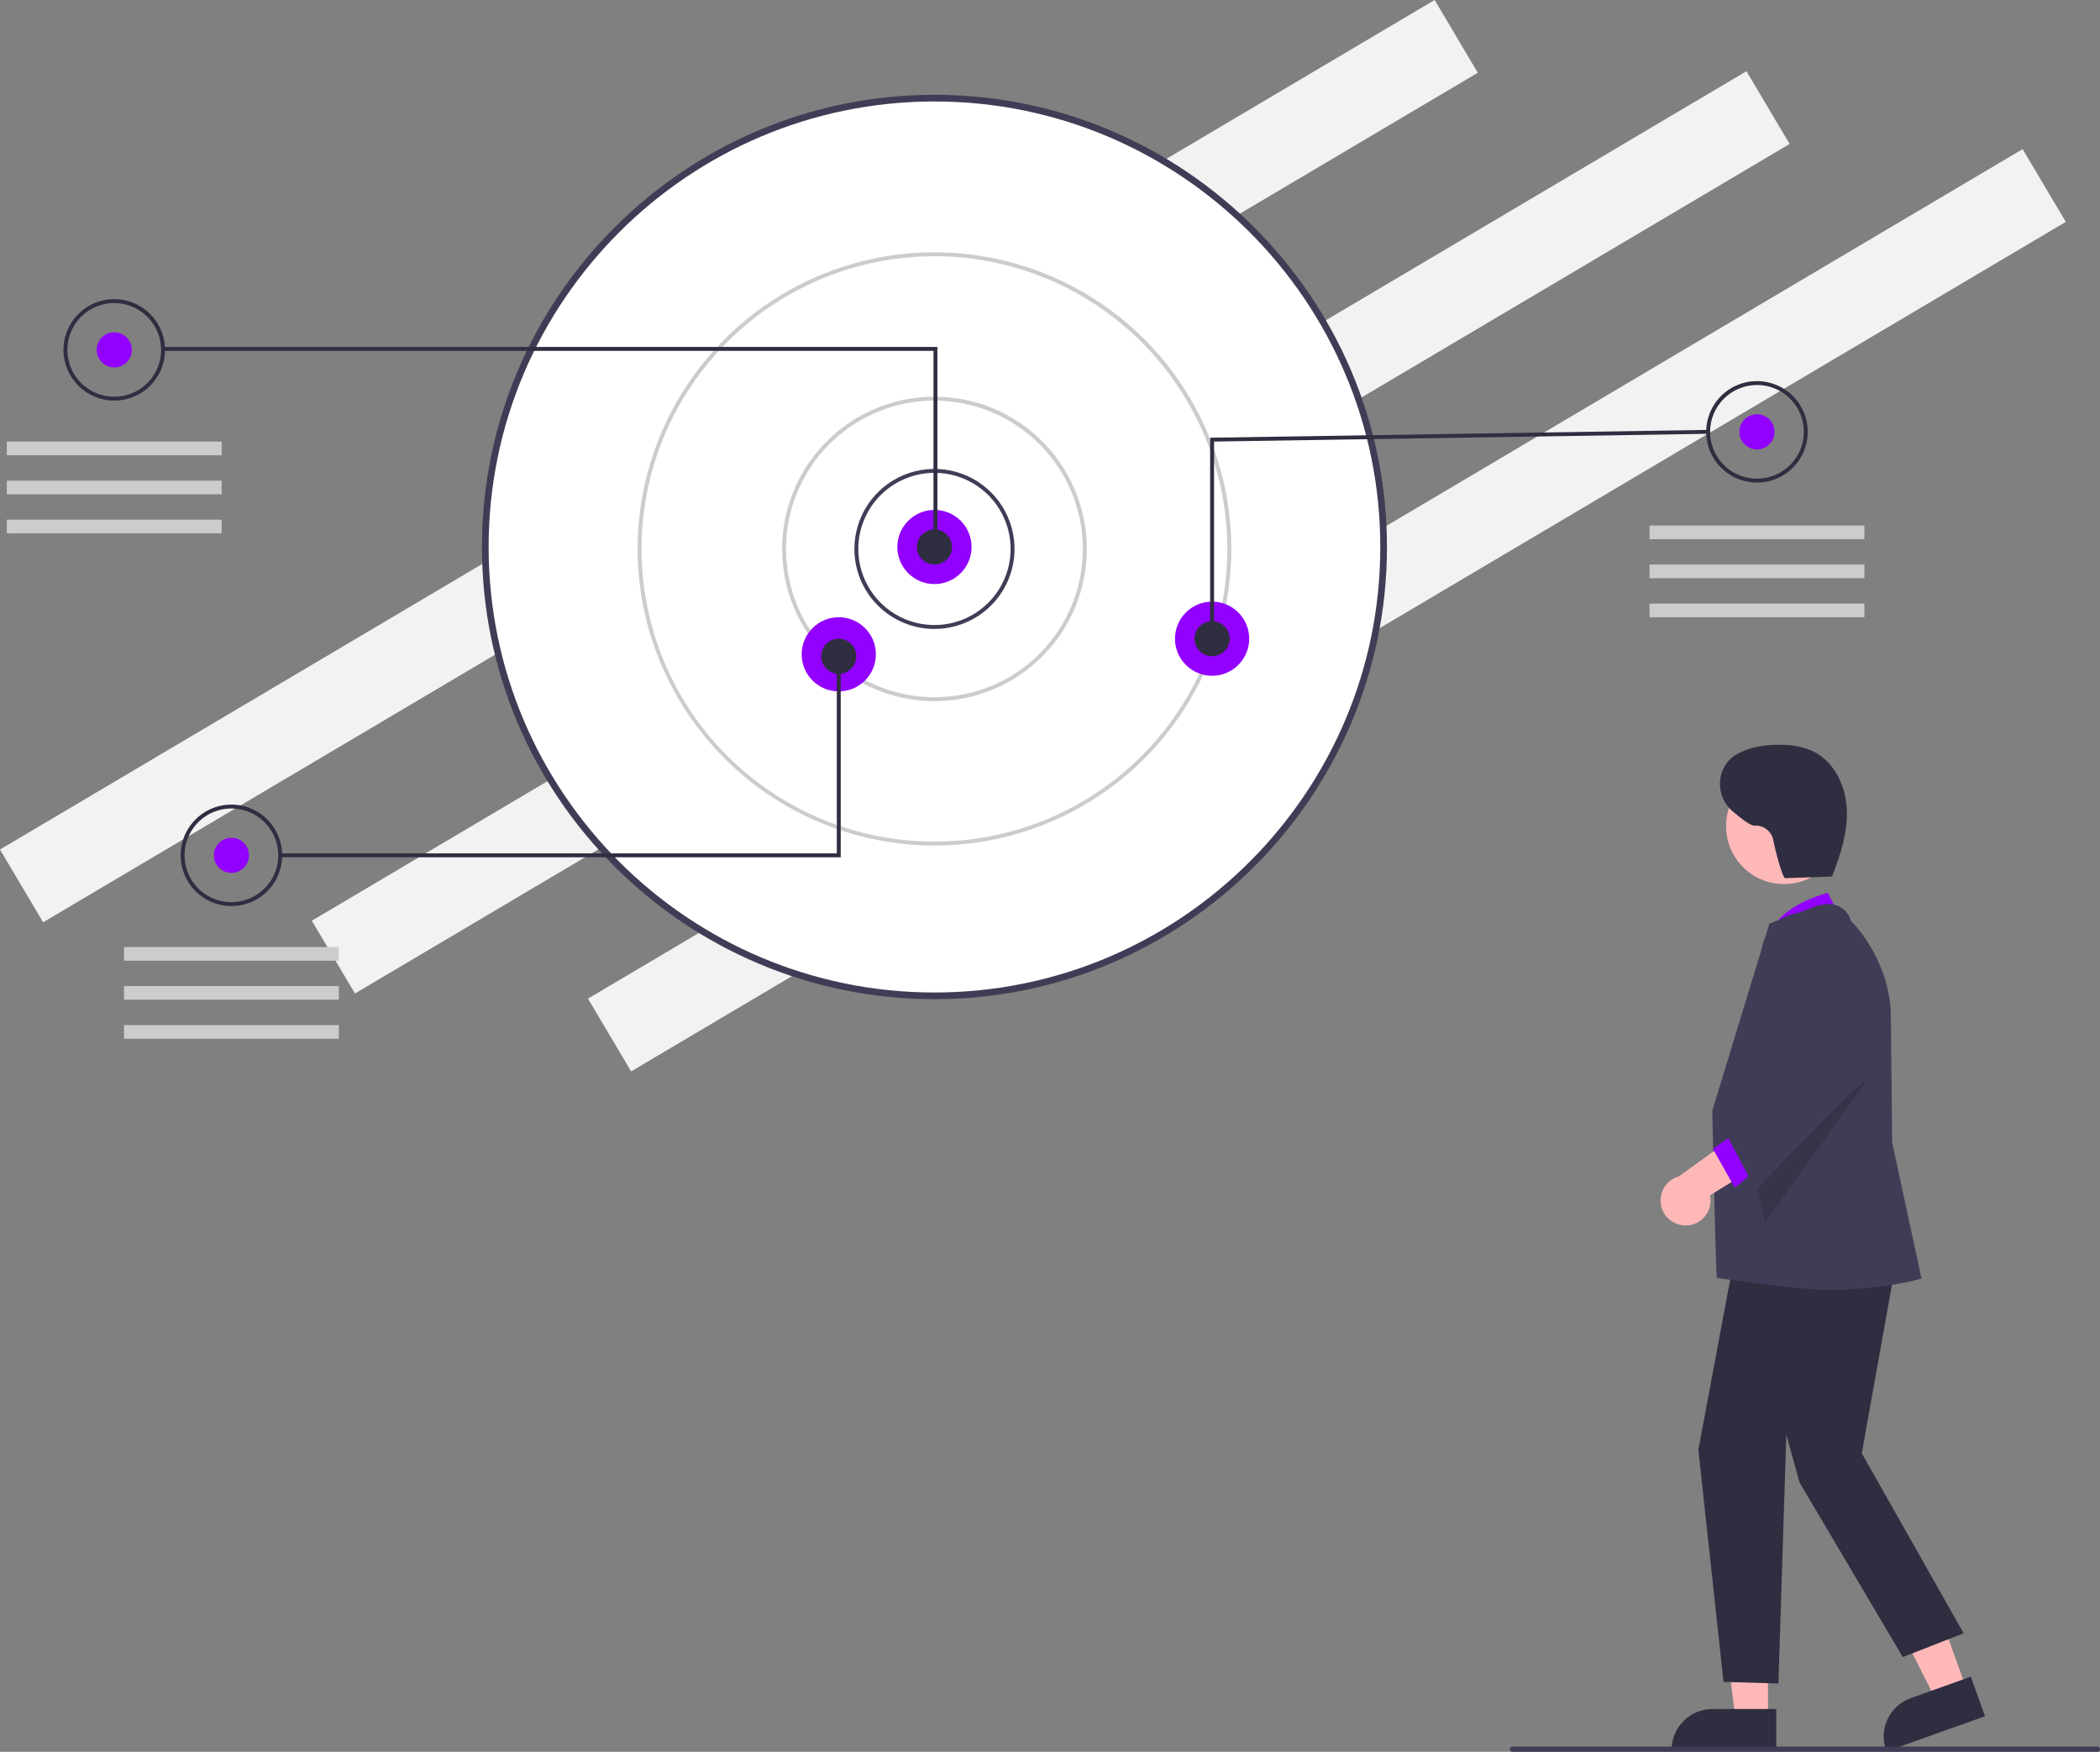 <svg xmlns="http://www.w3.org/2000/svg" width="507" height="423" viewBox="0 0 507 423" fill="none"><rect x="0" y="0" width="507" height="423" fill="#808080" stroke="none"/><g clip-path="url(#clip0_73_83)"><path d="M346.364 -4.73928e-05L0 205.125L10.417 222.694L356.781 17.569L346.364 -4.73928e-05Z" fill="#F2F2F2"></path><path d="M421.646 17.197L75.281 222.322L85.698 239.891L432.062 34.766L421.646 17.197Z" fill="#F2F2F2"></path><path d="M488.323 36.007L141.959 241.131L152.376 258.7L498.74 53.576L488.323 36.007Z" fill="#F2F2F2"></path><path d="M225.607 240.456C285.498 240.456 334.049 191.932 334.049 132.075C334.049 72.218 285.498 23.694 225.607 23.694C165.715 23.694 117.164 72.218 117.164 132.075C117.164 191.932 165.715 240.456 225.607 240.456Z" fill="white"></path><path d="M116.355 132.075C116.355 71.869 165.364 22.888 225.605 22.888C285.845 22.888 334.854 71.869 334.854 132.075C334.854 192.281 285.845 241.262 225.605 241.262C165.364 241.262 116.355 192.281 116.355 132.075ZM117.969 132.075C117.969 191.392 166.254 239.649 225.605 239.649C284.955 239.649 333.241 191.391 333.241 132.075C333.241 72.758 284.955 24.5 225.605 24.5C166.254 24.5 117.969 72.758 117.969 132.075Z" fill="#3F3D56"></path><path d="M206.273 132.546C206.273 128.725 207.407 124.99 209.531 121.812C211.655 118.635 214.675 116.159 218.207 114.697C221.739 113.234 225.626 112.852 229.376 113.597C233.126 114.343 236.57 116.183 239.274 118.885C241.977 121.587 243.818 125.029 244.564 128.777C245.31 132.525 244.927 136.409 243.464 139.94C242.001 143.47 239.523 146.487 236.344 148.61C233.165 150.733 229.428 151.866 225.605 151.866C220.478 151.866 215.561 149.831 211.935 146.207C208.31 142.584 206.273 137.67 206.273 132.546ZM225.605 114.169C220.729 114.174 216.055 116.112 212.608 119.557C209.161 123.003 207.222 127.674 207.216 132.546C207.216 136.181 208.295 139.734 210.315 142.756C212.336 145.778 215.208 148.134 218.568 149.525C221.928 150.916 225.625 151.28 229.192 150.571C232.759 149.862 236.035 148.111 238.607 145.541C241.178 142.971 242.93 139.696 243.639 136.131C244.349 132.567 243.985 128.871 242.593 125.513C241.201 122.155 238.844 119.285 235.82 117.266C232.796 115.246 229.241 114.169 225.605 114.169Z" fill="#3F3D56"></path><path d="M188.83 132.546C188.83 125.277 190.987 118.17 195.028 112.126C199.069 106.082 204.813 101.371 211.533 98.589C218.253 95.807 225.647 95.079 232.781 96.497C239.915 97.915 246.468 101.416 251.611 106.556C256.754 111.697 260.257 118.246 261.676 125.376C263.095 132.505 262.367 139.896 259.583 146.612C256.8 153.328 252.086 159.068 246.038 163.107C239.99 167.146 232.88 169.301 225.606 169.301C220.777 169.301 215.995 168.351 211.533 166.504C207.071 164.656 203.017 161.949 199.602 158.536C196.187 155.123 193.478 151.071 191.629 146.612C189.781 142.152 188.83 137.373 188.83 132.546ZM225.606 96.733C218.519 96.733 211.591 98.834 205.698 102.769C199.806 106.704 195.213 112.297 192.501 118.841C189.789 125.385 189.079 132.586 190.462 139.533C191.844 146.48 195.257 152.861 200.268 157.87C205.28 162.878 211.665 166.289 218.616 167.671C225.566 169.053 232.771 168.343 239.319 165.633C245.867 162.922 251.463 158.332 255.4 152.443C259.338 146.553 261.439 139.629 261.439 132.546C261.429 123.051 257.65 113.948 250.932 107.235C244.215 100.521 235.107 96.744 225.606 96.733Z" fill="#CCCCCC"></path><path d="M153.938 132.546C153.938 118.38 158.141 104.532 166.015 92.753C173.89 80.974 185.083 71.794 198.178 66.373C211.274 60.952 225.683 59.533 239.585 62.297C253.487 65.061 266.257 71.882 276.28 81.899C286.302 91.916 293.128 104.679 295.893 118.573C298.659 132.467 297.239 146.868 291.815 159.956C286.391 173.044 277.205 184.23 265.42 192.101C253.634 199.971 239.778 204.172 225.604 204.172C206.603 204.15 188.387 196.597 174.952 183.169C161.516 169.742 153.959 151.536 153.938 132.546ZM225.604 61.863C211.616 61.863 197.943 66.009 186.312 73.775C174.682 81.542 165.617 92.581 160.264 105.497C154.911 118.413 153.511 132.625 156.239 146.336C158.968 160.047 165.704 172.641 175.595 182.527C185.486 192.412 198.087 199.144 211.807 201.871C225.526 204.598 239.746 203.199 252.669 197.849C265.592 192.499 276.637 183.439 284.408 171.816C292.18 160.192 296.327 146.526 296.327 132.546C296.306 113.806 288.848 95.84 275.59 82.589C262.331 69.338 244.354 61.884 225.604 61.863Z" fill="#CCCCCC"></path><path d="M225.605 141.028C230.552 141.028 234.563 137.02 234.563 132.075C234.563 127.13 230.552 123.122 225.605 123.122C220.657 123.122 216.646 127.13 216.646 132.075C216.646 137.02 220.657 141.028 225.605 141.028Z" fill="#9200FF"></path><path d="M202.503 166.945C207.451 166.945 211.462 162.937 211.462 157.992C211.462 153.047 207.451 149.039 202.503 149.039C197.556 149.039 193.545 153.047 193.545 157.992C193.545 162.937 197.556 166.945 202.503 166.945Z" fill="#9200FF"></path><path d="M292.634 163.175C297.582 163.175 301.592 159.167 301.592 154.222C301.592 149.278 297.582 145.269 292.634 145.269C287.687 145.269 283.676 149.278 283.676 154.222C283.676 159.167 287.687 163.175 292.634 163.175Z" fill="#9200FF"></path><path d="M225.607 136.316C227.95 136.316 229.85 134.417 229.85 132.075C229.85 129.733 227.95 127.834 225.607 127.834C223.263 127.834 221.363 129.733 221.363 132.075C221.363 134.417 223.263 136.316 225.607 136.316Z" fill="#2F2E41"></path><path d="M292.634 158.463C294.978 158.463 296.877 156.565 296.877 154.222C296.877 151.88 294.978 149.981 292.634 149.981C290.29 149.981 288.391 151.88 288.391 154.222C288.391 156.565 290.29 158.463 292.634 158.463Z" fill="#2F2E41"></path><path d="M202.503 162.704C204.847 162.704 206.747 160.806 206.747 158.463C206.747 156.121 204.847 154.222 202.503 154.222C200.16 154.222 198.26 156.121 198.26 158.463C198.26 160.806 200.16 162.704 202.503 162.704Z" fill="#2F2E41"></path><path d="M27.579 88.723C29.923 88.723 31.823 86.824 31.823 84.482C31.823 82.139 29.923 80.241 27.579 80.241C25.236 80.241 23.336 82.139 23.336 84.482C23.336 86.824 25.236 88.723 27.579 88.723Z" fill="#9200FF"></path><path d="M225.369 84.718H39.131V83.775H226.313V132.31H225.369V84.718Z" fill="#2F2E41"></path><path d="M15.322 84.482C15.322 82.059 16.041 79.69 17.388 77.675C18.735 75.66 20.65 74.09 22.89 73.163C25.13 72.235 27.595 71.993 29.973 72.465C32.35 72.938 34.535 74.105 36.249 75.818C37.964 77.532 39.131 79.715 39.604 82.091C40.077 84.468 39.834 86.931 38.907 89.17C37.979 91.409 36.407 93.322 34.392 94.669C32.376 96.015 30.006 96.734 27.581 96.734C25.971 96.734 24.377 96.417 22.89 95.801C21.402 95.185 20.051 94.283 18.913 93.145C17.774 92.007 16.872 90.657 16.255 89.17C15.639 87.684 15.322 86.091 15.322 84.482ZM27.581 73.172C25.343 73.172 23.155 73.836 21.294 75.078C19.433 76.321 17.983 78.087 17.127 80.154C16.27 82.22 16.046 84.494 16.483 86.688C16.919 88.882 17.997 90.897 19.58 92.479C21.162 94.06 23.178 95.137 25.373 95.574C27.568 96.01 29.844 95.786 31.911 94.93C33.979 94.074 35.746 92.625 36.99 90.765C38.233 88.905 38.897 86.719 38.897 84.482C38.893 81.483 37.7 78.609 35.579 76.489C33.457 74.368 30.581 73.176 27.581 73.172Z" fill="#2F2E41"></path><path d="M55.868 210.769C58.212 210.769 60.112 208.87 60.112 206.528C60.112 204.185 58.212 202.287 55.868 202.287C53.525 202.287 51.625 204.185 51.625 206.528C51.625 208.87 53.525 210.769 55.868 210.769Z" fill="#9200FF"></path><path d="M43.609 206.528C43.609 204.104 44.328 201.736 45.675 199.721C47.022 197.706 48.937 196.136 51.177 195.208C53.417 194.281 55.882 194.039 58.26 194.511C60.638 194.984 62.822 196.151 64.536 197.864C66.251 199.578 67.418 201.761 67.891 204.137C68.364 206.514 68.121 208.977 67.194 211.216C66.266 213.455 64.695 215.368 62.679 216.715C60.663 218.061 58.293 218.779 55.868 218.779C52.617 218.779 49.499 217.489 47.2 215.191C44.901 212.893 43.609 209.777 43.609 206.528ZM55.868 195.218C53.63 195.218 51.442 195.882 49.581 197.124C47.721 198.367 46.27 200.133 45.414 202.2C44.557 204.266 44.333 206.54 44.77 208.734C45.206 210.928 46.284 212.943 47.867 214.524C49.449 216.106 51.465 217.183 53.66 217.62C55.855 218.056 58.131 217.832 60.198 216.976C62.266 216.12 64.033 214.67 65.277 212.811C66.52 210.951 67.184 208.764 67.184 206.528C67.18 203.529 65.987 200.655 63.866 198.535C61.744 196.414 58.868 195.222 55.868 195.218Z" fill="#2F2E41"></path><path d="M424.181 108.514C426.524 108.514 428.424 106.615 428.424 104.273C428.424 101.931 426.524 100.032 424.181 100.032C421.837 100.032 419.938 101.931 419.938 104.273C419.938 106.615 421.837 108.514 424.181 108.514Z" fill="#9200FF"></path><path d="M411.922 104.273C411.922 101.85 412.641 99.481 413.988 97.466C415.335 95.451 417.249 93.881 419.489 92.954C421.729 92.027 424.194 91.784 426.572 92.257C428.95 92.729 431.134 93.896 432.849 95.61C434.563 97.323 435.731 99.506 436.204 101.883C436.677 104.259 436.434 106.723 435.506 108.962C434.578 111.2 433.007 113.114 430.991 114.46C428.975 115.806 426.605 116.525 424.181 116.525C422.571 116.525 420.977 116.208 419.489 115.592C418.002 114.976 416.651 114.074 415.512 112.936C414.374 111.799 413.471 110.448 412.855 108.962C412.239 107.475 411.922 105.882 411.922 104.273ZM424.181 92.964C421.181 92.967 418.304 94.16 416.183 96.28C414.062 98.4 412.868 101.275 412.865 104.273C412.865 106.51 413.529 108.696 414.772 110.556C416.015 112.416 417.783 113.865 419.85 114.721C421.918 115.577 424.193 115.801 426.388 115.365C428.583 114.929 430.6 113.851 432.182 112.27C433.765 110.688 434.842 108.673 435.279 106.479C435.716 104.285 435.491 102.012 434.635 99.945C433.779 97.879 432.328 96.112 430.467 94.87C428.606 93.627 426.419 92.964 424.181 92.964Z" fill="#2F2E41"></path><path d="M292.164 105.694L412.387 103.802L412.401 104.744L293.107 106.622V154.223H292.164V105.694Z" fill="#2F2E41"></path><path d="M67.656 206.057H202.03V158.464H202.973V206.999H67.656V206.057Z" fill="#2F2E41"></path><path d="M53.512 106.629H1.648V109.928H53.512V106.629Z" fill="#CCCCCC"></path><path d="M53.512 116.053H1.648V119.352H53.512V116.053Z" fill="#CCCCCC"></path><path d="M53.512 125.478H1.648V128.776H53.512V125.478Z" fill="#CCCCCC"></path><path d="M81.801 228.675H29.938V231.974H81.801V228.675Z" fill="#CCCCCC"></path><path d="M81.801 238.099H29.938V241.398H81.801V238.099Z" fill="#CCCCCC"></path><path d="M81.801 247.524H29.938V250.822H81.801V247.524Z" fill="#CCCCCC"></path><path d="M450.114 126.892H398.25V130.19H450.114V126.892Z" fill="#CCCCCC"></path><path d="M450.114 136.316H398.25V139.614H450.114V136.316Z" fill="#CCCCCC"></path><path d="M450.114 145.74H398.25V149.039H450.114V145.74Z" fill="#CCCCCC"></path><path d="M474.801 407.929L467.425 410.564L453.748 383.384L464.634 379.496L474.801 407.929Z" fill="#FFB8B8"></path><path d="M455.455 422.897L455.348 422.597C454.473 420.143 454.609 417.443 455.724 415.088C456.839 412.734 458.843 410.918 461.296 410.039L475.822 404.85L479.238 414.403L455.455 422.897Z" fill="#2F2E41"></path><path d="M426.84 415.22L419.007 415.22L415.281 385.025L426.841 385.026L426.84 415.22Z" fill="#FFB8B8"></path><path d="M428.838 422.809L403.582 422.808V422.488C403.582 421.198 403.836 419.921 404.33 418.729C404.824 417.537 405.549 416.454 406.461 415.541C407.374 414.629 408.458 413.905 409.651 413.412C410.843 412.918 412.122 412.664 413.412 412.664L428.838 412.664L428.838 422.809Z" fill="#2F2E41"></path><path d="M444.69 222.316L441.283 215.588C441.283 215.588 428.593 218.766 427.439 226.117L444.69 222.316Z" fill="#9200FF"></path><path d="M458.747 299.236L449.483 350.901L474.081 394.376L459.386 400.123L434.469 357.98L431.275 346.486L429.358 406.508L416.106 406.106L410.029 350.06L419.775 297.958L458.747 299.236Z" fill="#2F2E41"></path><path d="M414.499 308.556C414.211 307.276 413.387 268.218 413.387 268.218C413.387 268.218 427.011 223.516 427.136 223.149L427.185 223.005L437.529 219.129C437.674 219.063 441.12 217.528 443.94 218.807C444.664 219.159 445.302 219.664 445.809 220.288C446.317 220.912 446.682 221.638 446.88 222.418C448.053 223.291 456.508 232.757 456.508 245.596L456.827 275.894L463.916 308.74L463.602 308.806C463.409 308.848 454.768 311.449 441.159 311.449C433.598 311.449 414.499 308.556 414.499 308.556Z" fill="#3F3D56"></path><path d="M430.703 213.47C438.425 213.47 444.684 207.214 444.684 199.497C444.684 191.78 438.425 185.525 430.703 185.525C422.982 185.525 416.723 191.78 416.723 199.497C416.723 207.214 422.982 213.47 430.703 213.47Z" fill="#FFB8B8"></path><path opacity="0.2" d="M450.622 261.055L426.163 295.163L422.551 279.235L450.622 261.055Z" fill="#0F0F0F"></path><path d="M407.211 295.898C408.087 295.864 408.945 295.637 409.725 295.235C410.504 294.833 411.186 294.265 411.722 293.571C412.258 292.877 412.635 292.074 412.827 291.219C413.019 290.364 413.021 289.477 412.833 288.62L431.007 277.479L420.971 272.786L405.252 284.086C403.833 284.497 402.615 285.414 401.828 286.663C401.041 287.912 400.74 289.406 400.982 290.862C401.223 292.318 401.991 293.635 403.139 294.563C404.287 295.491 405.736 295.966 407.211 295.898Z" fill="#FFB8B8"></path><path d="M419.774 273.056L413.549 277.415L418.828 286.784L426.162 280.718L419.774 273.056Z" fill="#9200FF"></path><path d="M416.516 273.331L431.157 256.369L425.547 232.975C424.968 230.557 425.288 228.011 426.449 225.812C427.61 223.613 429.532 221.911 431.856 221.025C434.18 220.139 436.747 220.128 439.079 220.995C441.41 221.862 443.346 223.547 444.526 225.736L444.653 225.973L449.822 260.714L423.848 287.322L416.516 273.331Z" fill="#3F3D56"></path><path d="M442.61 211.629L431.006 212.045C430.299 212.071 428.379 204.442 428.128 202.859C427.929 201.828 427.362 200.906 426.533 200.262C425.703 199.619 424.667 199.3 423.619 199.364C422.751 199.446 420.56 197.825 418.3 195.904C414.009 192.258 414.232 185.41 418.946 182.329C419.075 182.245 419.201 182.168 419.325 182.098C422.299 180.435 425.778 179.876 429.185 179.834C432.274 179.795 435.451 180.184 438.173 181.645C443.051 184.265 445.648 189.99 445.876 195.52C446.104 201.051 444.33 206.459 442.317 211.616" fill="#2F2E41"></path><path d="M506.361 423H365.166C364.997 423 364.834 422.933 364.714 422.813C364.595 422.693 364.527 422.531 364.527 422.361C364.527 422.192 364.595 422.03 364.714 421.91C364.834 421.79 364.997 421.723 365.166 421.723H506.361C506.531 421.723 506.693 421.79 506.813 421.91C506.933 422.03 507 422.192 507 422.361C507 422.531 506.933 422.693 506.813 422.813C506.693 422.933 506.531 423 506.361 423Z" fill="#3F3D56"></path></g><defs><clipPath id="clip0_73_83"><rect width="507" height="423" fill="white"></rect></clipPath></defs></svg>